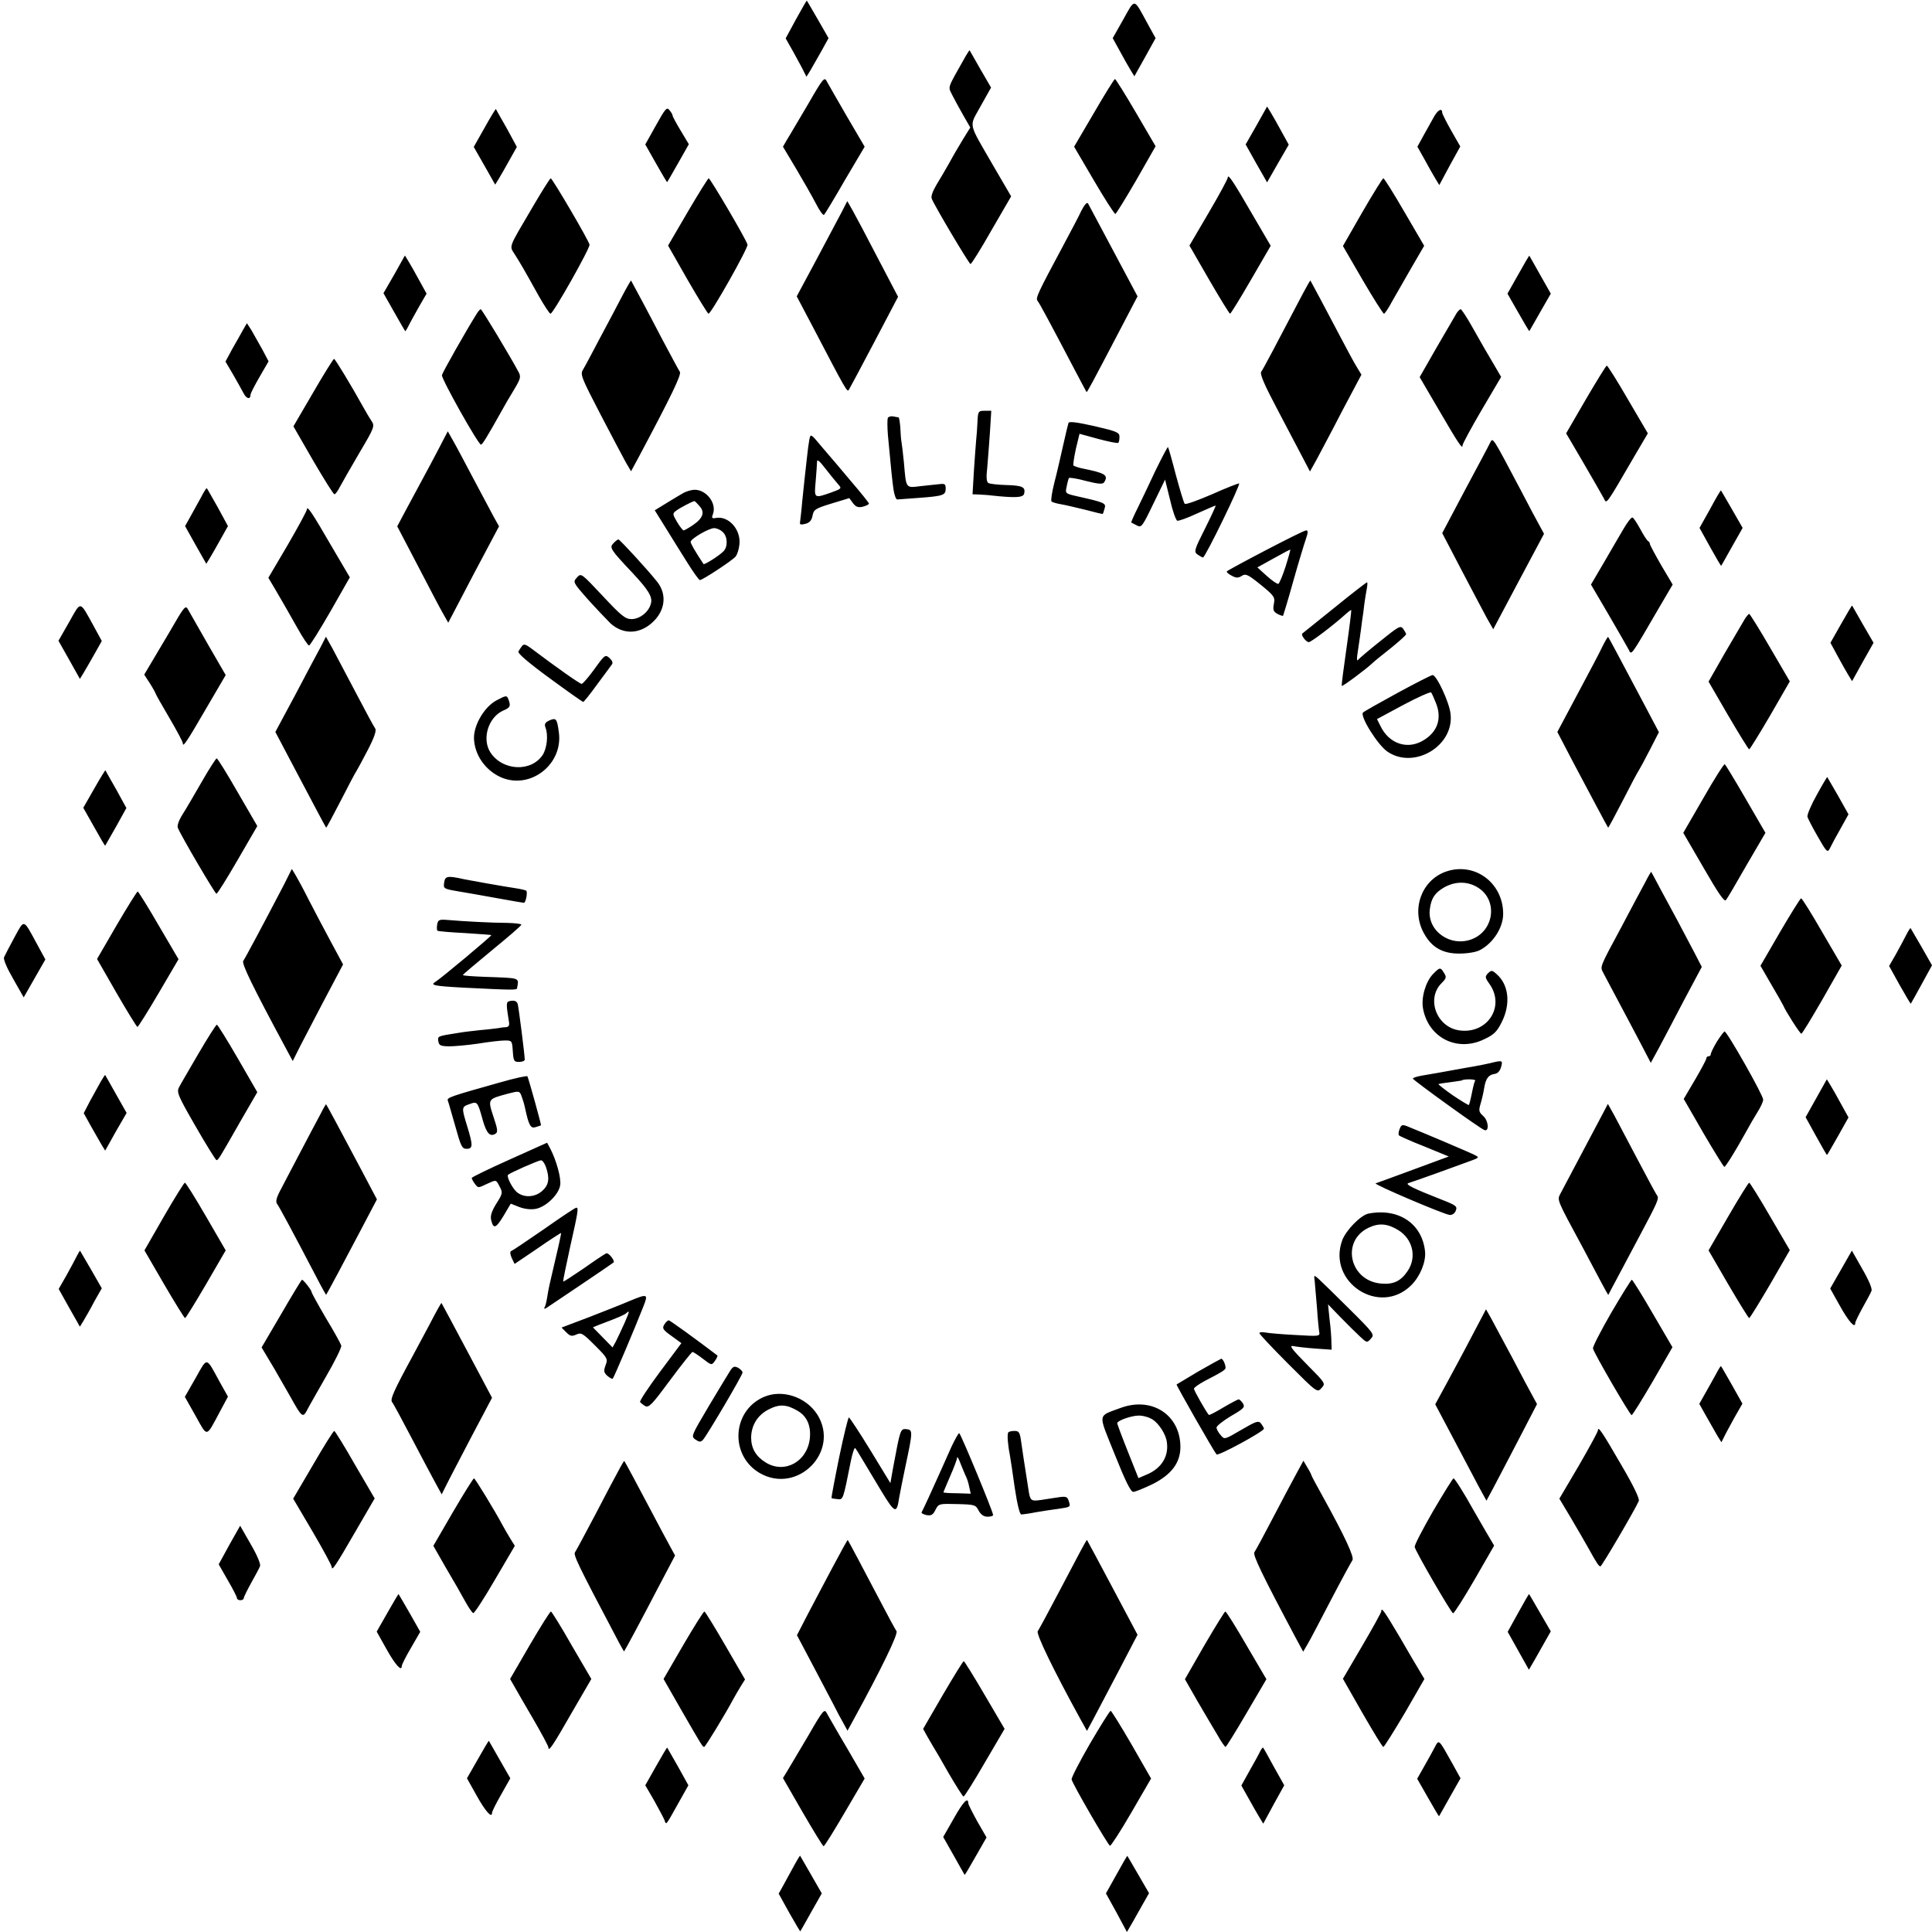 <svg version="1" xmlns="http://www.w3.org/2000/svg" width="1141.333" height="1141.333" viewBox="0 0 856 856"><path d="M352.7 8.5l-4.6 8.5 3.5 6.2c1.9 3.5 4 7.3 4.6 8.6l1.1 2.2 1.7-2.7c.9-1.6 3.1-5.4 4.9-8.6l3.2-5.8-4.7-8.2c-2.6-4.5-4.8-8.3-4.9-8.4-.1-.2-2.2 3.5-4.8 8.2zM497.7 8.6l-4.7 8.3 3.2 5.8c1.7 3.2 3.9 7 4.8 8.5l1.6 2.6 4.7-8.4 4.7-8.5-3.7-6.7C502.2-1 503-.9 497.7 8.6zM427.9 24.8c-8.5 15.1-7.9 13.3-6 17.3 1 2 3.2 6 4.9 9l3.1 5.4-3.1 5c-1.7 2.8-4.5 7.5-6.1 10.5-1.7 3-4.3 7.5-5.8 9.9-1.6 2.7-2.5 5.1-2.1 6.1 1.3 3.3 16.6 29 17.2 29 .4 0 4.6-6.7 9.3-15l8.7-15-7.7-13.2c-11.7-20.3-11-17.2-5.8-26.8l4.6-8.2-4.7-8.1c-2.6-4.5-4.7-8.3-4.8-8.4-.1-.1-.8 1-1.7 2.5zM358 46.2c-4 6.7-8.1 13.8-9.2 15.5l-1.9 3.3 5.8 9.7c3.2 5.4 7.2 12.4 8.8 15.5 1.6 3.2 3.3 5.4 3.6 5 .4-.4 4.6-7.3 9.3-15.5l8.7-14.7-7.8-13.3c-4.2-7.2-8.2-14.3-8.9-15.5-1.1-2.3-1.6-1.8-8.4 10zM484.7 50l-8.8 15 8.8 15c4.8 8.2 9.1 14.9 9.5 14.8.4-.2 4.6-7 9.3-15.1l8.5-14.9-8.7-14.9c-4.8-8.2-9-14.9-9.3-14.9-.3 0-4.5 6.7-9.3 15zM290.6 55.6l-4.7 8.4 4.8 8.5c2.6 4.6 4.8 8.3 4.9 8.2.1-.1 2.3-3.9 4.9-8.5l4.7-8.3-3.6-6c-2-3.3-3.6-6.3-3.6-6.7 0-.4-.6-1.5-1.4-2.4-1.1-1.5-1.8-.8-6 6.8zM556.7 55.6l-4.8 8.4 4.7 8.4 4.8 8.4 4.8-8.4 4.8-8.3-3.2-5.8c-1.7-3.2-3.9-7-4.8-8.5l-1.6-2.6-4.7 8.4zM214.7 56.6l-4.8 8.5 4.8 8.4 4.7 8.3 1.6-2.6c.9-1.5 3.1-5.3 4.8-8.4l3.2-5.7-4.5-8.3c-2.6-4.5-4.7-8.3-4.8-8.5-.1-.1-2.4 3.6-5 8.3zM635.6 51.3c-1 1.8-3.1 5.6-4.7 8.4L628 65l3.2 5.7c1.7 3.2 3.9 7 4.8 8.5l1.7 2.8 4.6-8.6 4.7-8.5-4-7c-2.2-3.9-4-7.5-4-7.9 0-2.2-1.7-1.5-3.4 1.3zM544 78.6c0 .7-3.8 7.7-8.5 15.7l-8.5 14.5 8.7 15.1c4.8 8.3 9 15.1 9.3 15.1.3 0 4.5-6.8 9.3-15.1l8.7-15-8-13.7c-8.5-14.7-10.9-18.3-11-16.6zM236 91.7c-11.1 18.9-10.4 17-7.8 21.2 2.4 3.8 3.6 5.8 10.6 18.4 2.4 4.2 4.7 7.7 5.1 7.7 1.2 0 17.6-29.1 17.3-30.6-.4-2-16.5-29.4-17.2-29.4-.3 0-3.9 5.7-8 12.7zM304.7 93.9l-8.7 14.9 8.6 15.1c4.8 8.3 9 15.1 9.3 15.1 1.2 0 17.6-29.1 17.3-30.6-.4-2-16.5-29.4-17.2-29.4-.3 0-4.5 6.7-9.3 14.9zM603.6 94l-8.6 15 8.7 15c4.8 8.2 9.1 15 9.5 15 .3 0 2-2.4 3.5-5.3 1.6-2.8 5.5-9.6 8.6-15l5.7-9.8-8.7-14.9c-4.8-8.3-9-15-9.4-15-.3 0-4.5 6.7-9.3 15zM373 93.8c-1.4 2.6-6.4 12-11.2 21.1l-8.8 16.4 7.7 14.6c13.9 26.6 14.7 28.1 15.4 26.8.4-.6 5.5-10.2 11.3-21.2l10.5-20-8.9-17c-4.8-9.3-9.9-18.9-11.2-21.2l-2.4-4.2-2.4 4.7zM479.2 93.2c-1.1 2.4-4.6 9-7.7 14.8-12 22.4-12.7 24-11.8 25.3.9 1.1 5 8.7 16.8 31.2 2.6 4.9 4.8 9.1 4.9 9.2.2.3 2.3-3.6 14.7-27.3l7.9-15.1-10.6-19.9c-5.8-10.9-10.9-20.5-11.3-21.2-.4-.8-1.5.3-2.9 3zM174.7 121.6l-4.8 8.3 4.7 8.3c2.6 4.6 4.8 8.4 4.9 8.5.1.2.8-.9 1.6-2.5.7-1.5 2.9-5.3 4.6-8.4l3.3-5.7-3.2-5.8c-1.7-3.2-3.9-7-4.8-8.5l-1.6-2.6-4.7 8.4zM672.7 121.6l-4.8 8.5 4.8 8.4c2.6 4.6 4.8 8.3 4.9 8.2.1-.1 2.2-3.9 4.8-8.4l4.7-8.2-4.7-8.3c-2.6-4.6-4.7-8.4-4.8-8.5-.1-.1-2.3 3.6-4.9 8.3zM275.6 131.3c-2.1 4-6.5 12.4-9.9 18.7-3.3 6.3-6.6 12.5-7.4 13.8-1.3 2.1-.7 3.5 7.7 19.7 5 9.6 10.1 19.2 11.3 21.4l2.3 3.9 3.3-6.1c14.7-27.6 19.2-36.9 18.3-38-.5-.7-3.9-7.1-7.7-14.2-5.6-10.8-13.4-25.4-13.9-26.2-.1-.1-1.9 3-4 7zM577.4 129.8c-12.9 24.6-17.8 33.9-18.6 34.9-.7.9 1.4 5.8 6.8 16 4.3 8.1 9.3 17.8 11.3 21.5l3.5 6.7 2.9-5.2c1.5-2.9 6.7-12.5 11.3-21.5l8.6-16.2-2-3.3c-1.1-1.7-4.3-7.7-7.2-13.2-5.8-11.1-13.2-24.9-13.4-25.2-.1-.1-1.5 2.3-3.2 5.5zM211.1 139.2c-4.7 7.5-15 25.7-15.3 27-.3 1.6 16.1 30.8 17.3 30.8.6 0 2.6-3.2 9.2-15 1-1.9 3.4-6 5.3-9.1 3-5 3.3-5.9 2.2-8-3.5-6.6-16.3-27.9-16.8-27.9-.3 0-1.2 1-1.9 2.2zM645.4 138.7c-.6 1-4.5 7.8-8.8 15.1l-7.6 13.3 8.6 14.7c8.8 15.1 10.4 17.4 10.4 15.5 0-.6 3.8-7.7 8.5-15.7l8.6-14.6-2.8-4.8c-3.9-6.6-5.2-8.8-10.1-17.5-2.4-4.3-4.7-7.7-5-7.7-.4 0-1.2.8-1.8 1.7zM107.6 146.3c-1 1.8-3.1 5.6-4.8 8.5l-2.9 5.4 3.3 5.6c1.8 3.1 3.9 6.9 4.7 8.4 1.3 2.6 3.1 2.9 3.1.7 0-.6 1.8-4.1 4-7.9l4-6.9-2.8-5.3c-1.6-2.9-3.8-6.7-4.8-8.5l-2-3.1-1.8 3.1zM138.7 174l-8.7 14.9 8.7 15.1c4.8 8.2 9 15 9.5 15 .4 0 1.5-1.5 2.4-3.3.9-1.7 4.8-8.5 8.6-15 6.7-11.3 6.9-11.9 5.4-14.2-.9-1.3-2.5-4.1-3.7-6.2-5.1-9.2-12.4-21.3-12.9-21.3-.3 0-4.5 6.7-9.3 15zM702.6 177l-8.7 15 7.8 13.3c4.2 7.2 8.2 14.2 8.9 15.5 1.3 2.6.6 3.6 13.8-19.1l5.7-9.7-8.8-15c-4.8-8.3-9-15-9.4-15-.3 0-4.5 6.8-9.3 15zM433.1 186.7c-.1 2.7-.4 6.4-.6 8.3-.2 1.9-.6 8.1-1 13.7l-.6 10.3 2.8.1c1.5.1 3.9.2 5.3.4 11.1 1.2 14.5 1 14.8-.9.6-2.8-.8-3.5-8-3.7-3.7-.1-7.2-.5-7.9-.9-.8-.5-1-2.6-.5-6.6.3-3.3.8-10.3 1.2-15.7l.6-9.7h-2.9c-2.8 0-3 .2-3.2 4.7zM393.4 185.1c-.3.6-.3 4 0 7.7 1.5 16.2 1.9 20 2.5 24.2.4 2.5 1.1 4.4 1.7 4.3.5 0 4.7-.4 9.4-.7 10.9-.8 12-1.2 12-4.1 0-2-.4-2.3-2.7-2-1.6.1-5.3.6-8.5.9-6.6.8-6.3 1.2-7.3-10.4-.4-4.1-.9-8.3-1.1-9.3-.2-1-.4-3.8-.5-6.3-.2-2.4-.5-4.4-.8-4.5-.3 0-1.4-.2-2.3-.4-1-.2-2.1.1-2.4.6zM473.4 187.4c-.2.6-1.3 5.1-2.4 10.1-1.1 4.9-2.8 12.4-3.9 16.5-1 4.1-1.6 7.8-1.2 8.2.3.3 2.2.9 4.1 1.2 1.9.3 6.9 1.5 11 2.5 4.1 1.1 7.5 1.9 7.6 1.8.1-.1.5-1.2.8-2.4.8-2.4-.1-2.7-12.1-5.4-5.3-1.2-5.4-1.3-4.7-4.3.3-1.7.8-3.4 1-3.8.2-.3 3.6.2 7.6 1.3 5.5 1.4 7.4 1.5 8 .6 2-3.2.6-4.1-9.9-6.2-1.8-.4-3.5-1-3.7-1.3-.2-.4.3-3.7 1.1-7.4l1.6-6.6 8.4 2.3c4.5 1.2 8.5 2 8.8 1.7.3-.3.5-1.5.5-2.7 0-1.9-1.2-2.4-11.1-4.7-7.6-1.7-11.2-2.2-11.5-1.4zM196.2 195.3c-1.9 3.8-7.6 14.5-16.8 31.5l-3.4 6.4 9.2 17.6c5.1 9.8 10.1 19.4 11.3 21.4l2.1 3.7 11.2-21.4 11.3-21.3-2.4-4.3c-1.3-2.4-5.4-10.1-9.1-17.1-3.7-7-7.7-14.6-9-16.8l-2.2-3.9-2.2 4.2zM358.6 194.7c-.3 1.6-.8 5.3-1.1 8.3-.3 3-.8 7.1-1 9-.2 1.9-.7 6.6-1.1 10.5-.3 3.8-.8 7.7-.9 8.6-.3 1.4.2 1.5 2.3 1 2-.5 2.8-1.6 3.2-3.6.5-2.7 1.2-3.2 8.4-5.4l7.9-2.4 1.6 2.2c1.3 1.7 2.3 2.1 4.4 1.6 1.5-.4 2.7-1 2.7-1.4 0-.3-3.5-4.7-7.8-9.7-4.2-5-10-11.9-12.9-15.2-5.1-6.1-5.1-6.2-5.7-3.5zm12.7 19.8c1.7 1.9 1.7 2-3 3.7-7.7 2.7-7.6 2.7-6.9-5 .3-3.7.6-7.6.6-8.6 0-1.3 1.1-.4 3.7 3 2.1 2.7 4.6 5.8 5.6 6.9zM660.2 196.2c-.6 1.3-5.7 10.8-11.2 21.1l-10 18.9 8.4 16.1c4.7 8.9 9.7 18.5 11.3 21.4l2.9 5.1 11.2-21.1 11.3-21.2-1.9-3.5c-1.1-1.9-4.9-9.1-8.5-16-12.7-24-12.2-23.3-13.5-20.8zM511.9 208.6c-2.8 6-6.4 13.6-8 16.8-1.6 3.2-2.8 6-2.7 6.1.2.1 1.3.7 2.5 1.3 2 1.1 2.4.6 7.3-9.6l5.2-10.7 2.2 8.9c1.1 4.9 2.6 9.1 3.2 9.3.6.2 4.5-1.2 8.8-3.2 4.2-1.9 7.9-3.5 8.2-3.5.2 0-1.9 4.6-4.7 10.2-4.8 9.5-5 10.3-3.3 11.5 1 .7 2.1 1.3 2.4 1.3 1 0 16.8-32.5 16-32.8-.3-.1-5.8 2-12 4.8-6.3 2.7-11.7 4.7-12.1 4.2-.4-.4-2.1-6.1-3.9-12.7-1.7-6.6-3.3-12.2-3.5-12.4-.2-.2-2.7 4.6-5.6 10.5zM89.1 220.3c-1.3 2.3-3.4 6.1-4.7 8.5l-2.4 4.3 4.7 8.4 4.7 8.3 1.6-2.6c.9-1.5 3.1-5.3 4.8-8.4l3.2-5.7-4.5-8.3c-2.6-4.5-4.7-8.4-4.9-8.5-.1-.2-1.3 1.6-2.5 4zM303 218.3c-1.4.8-4.8 2.8-7.7 4.6l-5.2 3.2 5.1 8.2c2.8 4.5 7.1 11.5 9.6 15.4 2.5 4 4.9 7.3 5.3 7.3 1.2 0 14.3-8.6 15.8-10.4.7-.8 1.5-3.2 1.7-5.3.8-6.6-4.8-12.9-10.5-11.8-1.7.3-1.9 0-1.2-1.8 1.7-4.7-2.9-10.7-8.1-10.7-1.3 0-3.4.6-4.8 1.3zm6.8 5.8c2.6 2.7 1.8 5.4-2.7 8.5-1.9 1.3-3.9 2.4-4.2 2.4-.4 0-1.7-1.7-2.9-3.7-2.1-3.6-2.1-3.8-.3-5.1 1.4-1.1 6.9-4 8-4.2.1 0 1.1.9 2.1 2.1zm10.4 11.6c2.2 1.9 2.4 6.6.3 8.6-1.8 1.9-8.5 6.1-8.8 5.6-3.8-5.7-5.7-9.1-5.7-9.8 0-1.4 8.1-6.1 10.4-6.1 1.1 0 2.8.7 3.8 1.7zM757.7 225.5l-4.7 8.4 4.7 8.5c2.6 4.7 4.8 8.4 4.9 8.3.1-.1 2.2-3.9 4.8-8.5l4.7-8.3-4.7-8.2c-2.6-4.5-4.8-8.3-4.9-8.4-.1-.2-2.3 3.5-4.8 8.2zM136 225.6c0 .7-3.8 7.7-8.5 15.8l-8.6 14.6 2.8 4.7c3.9 6.7 5.2 8.9 10.1 17.6 2.4 4.3 4.7 7.7 5.1 7.7.5 0 4.7-6.8 9.5-15.1l8.6-15.1-8-13.6c-8.5-14.7-10.9-18.3-11-16.6zM719.4 234.2c-1.7 2.9-5.7 9.7-8.8 15.1l-5.7 9.7 7.8 13.3c4.2 7.2 8.2 14.2 8.9 15.5 1.3 2.6.6 3.6 13.8-19.1l5.7-9.7-5.1-8.6c-2.7-4.7-5-9-5-9.4 0-.5-.3-1-.7-1.2-.5-.2-2-2.5-3.5-5.3-1.5-2.7-3-5.1-3.5-5.2-.5-.2-2.2 2-3.9 4.9zM560.8 243.8c-9.2 4.8-16.9 9-17.2 9.3-.3.3.6 1.2 2 1.9 2 1.1 2.9 1.2 4.5.2 1.8-1.2 2.8-.7 8.5 3.9 6 4.9 6.4 5.5 5.8 8.5-.5 2.6-.2 3.4 1.6 4.4 1.2.6 2.3 1 2.5.8.1-.2 2.2-7 4.5-15.3 2.3-8.2 4.9-16.7 5.6-18.7 1-2.9 1-3.8.1-3.8-.7 0-8.7 4-17.9 8.8zm8.8 7.2c-1.3 4.1-2.8 7.5-3.2 7.7-.5.1-2.8-1.4-5.1-3.5l-4.2-3.8 7.2-4c4-2.2 7.3-4 7.4-3.9.1 0-.8 3.4-2.1 7.5zM271.8 240.7c-1.9 1.9-1.4 2.7 8.6 13.3 6.9 7.4 8.8 10.5 8 13.4-.9 3.7-4.9 6.9-8.6 6.9-2.7 0-4.5-1.4-12.7-10.2-9.6-10.2-9.6-10.3-11.5-8.2-1.8 2-1.8 2.1 5 9.8 3.8 4.2 8.3 8.9 9.9 10.5 5.4 4.9 12.5 4.9 18.2-.1 6-5.2 7-12.6 2.5-18.3-4-5.1-16.6-18.8-17.2-18.8-.3 0-1.3.7-2.2 1.7zM591.3 269.2c-7.6 6.1-14 11.3-14.3 11.5-.7.6 1.6 3.8 2.9 3.8 1 0 10.4-7.1 16.1-12.2 1.3-1.2 2.5-2.1 2.7-2 .1.2-.8 7.7-2.1 16.8-1.3 9-2.3 16.6-2.1 16.8.4.3 10.9-7.5 13.7-10.2.7-.7 4.3-3.6 8.1-6.6 3.7-3 6.7-5.7 6.7-6.1 0-.3-.6-1.4-1.3-2.4-1.2-1.6-2-1.1-10.2 5.5-5 4-9.4 7.7-9.8 8.3-.5.6-.6-.5-.3-2.4s.8-5.3 1.1-7.5c.3-2.2.8-5.6 1-7.5.3-1.9.8-5.3 1-7.5.3-2.2.8-5.2 1.1-6.8.3-1.5.3-2.7.1-2.7-.3 0-6.8 5-14.4 11.2zM30.7 275.5l-4.8 8.4 4.8 8.5 4.7 8.4 1.6-2.6c.9-1.5 3.1-5.3 4.9-8.5l3.2-5.7-3.7-6.8c-6.2-11.2-5.4-11.1-10.7-1.7zM75 280.2c-4 6.7-8.1 13.7-9.2 15.5l-1.9 3.2 2.6 4c1.4 2.2 2.5 4.3 2.5 4.5 0 .2 2.7 5 6 10.6s6 10.7 6 11.3c0 2 1.7-.5 10.4-15.5l8.6-14.7-7.7-13.3c-4.2-7.3-8.2-14.4-8.9-15.6-1.2-2.3-1.6-1.8-8.4 10zM815.7 276.5l-4.7 8.3 3.2 5.9c1.7 3.2 3.9 7 4.8 8.5l1.6 2.6 4.7-8.5 4.8-8.5-4.7-8.1c-2.6-4.5-4.7-8.3-4.8-8.4-.1-.1-2.3 3.6-4.9 8.2zM773.1 274.2c-.8 1.3-4.7 8-8.8 15L757 302l8.7 15c4.8 8.2 9 15 9.3 15 .3 0 4.5-6.8 9.3-15l8.7-15.1-8.7-14.9c-4.8-8.3-9-15-9.3-15-.3 0-1.1 1-1.9 2.2zM142 286.8c-1.4 2.5-6.4 12-11.2 21.1l-8.8 16.4 6.9 13.1c8.3 15.7 15.3 29 15.6 29.3.1.2 3-5.2 6.5-12 3.4-6.7 6.6-12.7 7-13.2.4-.6 2.6-4.7 5-9.3 2.9-5.6 3.9-8.6 3.2-9.5-.5-.6-4.3-7.7-8.5-15.7-4.2-8-8.9-16.8-10.4-19.7l-2.9-5.2-2.4 4.7zM710.1 286.2c-1.1 2.4-6.1 11.9-11.1 21.2l-9 16.9 7.1 13.6c6.8 12.8 15 28.3 15.4 28.8.1.2 3-5.2 6.5-12 3.4-6.7 6.6-12.7 7-13.2.4-.6 2.6-4.6 4.9-9.1l4.1-8-6.6-12.5c-12.6-23.8-15.6-29.4-15.9-29.7-.1-.2-1.2 1.6-2.4 4zM231.3 286.2c-.5.7-1.3 1.8-1.6 2.5-.5.7 4.8 5.2 13.7 11.7 7.9 5.8 14.7 10.6 15 10.6.3 0 3.1-3.5 6.2-7.8 3.1-4.2 6.1-8.2 6.5-8.8.6-.7.1-1.8-1-2.8-1.9-1.7-2.1-1.6-6.7 4.8-2.6 3.6-5.2 6.6-5.7 6.6-.8 0-10.9-7.1-22.3-15.7-2.4-1.8-3.3-2.1-4.1-1.1zM619.2 307c-7.9 4.3-14.8 8.2-15.3 8.7-1.5 1.5 6.5 14.4 10.8 17.3 11.8 8.1 29.6-2.5 28-16.6-.5-5.2-6.3-17.5-8-17.3-.7.1-7.6 3.6-15.5 7.9zm17.1 4.7c2.6 6.7.6 12.6-5.6 16.3-7 4.3-15.2 1.6-19-6.2l-1.6-3.2 11.7-6.3c6.4-3.4 12-5.9 12.3-5.5.3.4 1.3 2.6 2.2 4.9zM220 310.3c-5.3 2.8-10 10.7-10 16.6.1 7.4 5 14.5 12.2 17.6 13 5.4 27.4-6 25.4-20.1-.8-6-1.2-6.5-4.2-5.2-1.9.9-2.3 1.6-1.7 3.2 1.3 3.4.6 9.1-1.2 12-5.1 7.8-17.8 7.2-23.2-1-3.9-6-1-15.6 5.7-18.6 3.1-1.3 3.4-2 2.2-5.1-.7-1.7-1-1.6-5.2.6zM89.5 346.2c-3.3 5.7-7.1 12.3-8.6 14.6-1.7 2.7-2.5 5-2.1 6 1.5 3.7 16.5 29.2 17.1 29.2.4 0 4.6-6.7 9.4-15l8.7-15-8.7-15c-4.7-8.2-8.9-15-9.3-15-.3 0-3.3 4.6-6.5 10.2zM754.7 353.6l-8.9 15.4 9 15.5c6.5 11.3 9.2 15.2 9.9 14.3.6-.7 4.7-7.7 9.2-15.6l8.3-14.2-8.7-15c-4.8-8.3-9-15.2-9.3-15.4-.4-.2-4.7 6.6-9.5 15zM41.7 349.5l-4.8 8.4 4.8 8.5c2.6 4.7 4.8 8.4 4.9 8.3.1-.1 2.2-3.9 4.8-8.4L56 358l-4.5-8.2c-2.6-4.5-4.7-8.3-4.8-8.5-.1-.1-2.4 3.6-5 8.2zM805 352.1c-2.5 4.4-4.3 8.7-4.2 9.7.2.9 2.3 4.9 4.6 8.9 4 7 4.3 7.2 5.4 5.1.6-1.3 2.7-5.2 4.7-8.7l3.5-6.3-4.6-8.2c-2.6-4.4-4.7-8.2-4.8-8.3-.1-.1-2.2 3.4-4.6 7.8zM125.9 391.8c-9.7 18.6-17.3 32.8-18.1 33.9-.9 1.1 4.2 11.5 18.5 38.1l3.4 6.3 1.9-3.8c1-2.1 6.1-11.8 11.1-21.4l9.3-17.6-5.6-10.4c-3.1-5.7-7.4-14-9.7-18.4-2.2-4.4-4.8-9.2-5.7-10.7l-1.7-2.8-3.4 6.8zM640.3 386.3c-10.7 4-15.2 17-9.3 27.4 3.4 6.1 8.2 8.8 15.5 8.8 3.5 0 7.4-.6 9.1-1.5 5.9-3 10.4-10 10.4-16.1 0-13.9-12.9-23.3-25.7-18.6zm14.9 7.2c8.5 5.7 6.7 18.8-3 22.6-9.5 3.7-19.9-3.6-18.7-13.2.6-4.9 2.2-7.3 6.3-9.7 5.1-2.9 10.8-2.8 15.4.3zM729 390.8c-1.4 2.6-6.2 11.5-10.6 19.9-9.9 18.4-9.5 17.5-8 20.4.7 1.3 3.5 6.7 6.3 11.9s7.2 13.6 9.9 18.7l4.8 9.2 3.4-6.2c1.8-3.4 6.9-13 11.2-21.3l8-15-3.1-6c-1.7-3.2-5.1-9.7-7.6-14.4-2.5-4.7-6.2-11.4-8.1-15-1.9-3.6-3.5-6.6-3.6-6.7-.1-.1-1.3 1.9-2.6 4.5zM196.8 391c-.4 2.7-.3 2.8 6.1 3.9 3.6.6 11.6 2 17.6 3.1 6.1 1.1 11.3 2 11.6 2 .9 0 1.8-5 1-5.4-.3-.2-2.3-.7-4.3-1-6-.9-20.5-3.5-23-4-7.5-1.7-8.6-1.5-9 1.4zM51.7 409.9l-8.7 15 8.6 15c4.8 8.3 9 15.1 9.3 15.1.3 0 4.6-6.8 9.4-15l8.8-15-8.8-15c-4.8-8.3-9-15-9.3-15-.3 0-4.5 6.7-9.3 14.9zM788.7 412.9l-8.7 15 4.8 8.3c2.7 4.6 5.1 8.8 5.3 9.3.9 2.3 7.4 12.5 8 12.5.4 0 4.5-6.8 9.3-15.1l8.6-15.1-8.7-14.9c-4.7-8.2-8.9-14.9-9.3-14.9-.3 0-4.5 6.7-9.3 14.9zM193.7 409.6c-.2 1.4-.2 2.6.2 2.8.3.2 5.7.7 12 1 6.3.4 11.6.8 11.8.9.3.3-22.4 19.3-24.9 20.8-2.3 1.4-.4 1.8 12.7 2.5 22.2 1.1 23.5 1.1 23.6.2.8-4.8 1.8-4.4-14.3-5-5.4-.2-9.8-.5-9.7-.8 0-.3 5.9-5.2 12.9-11 7.1-5.8 12.9-10.8 13-11.3 0-.4-2.8-.7-6.2-.8-6.7 0-19.6-.7-26.5-1.3-3.7-.3-4.2-.1-4.6 2zM6.4 415.3c-2.1 3.9-4.2 7.9-4.6 8.8-.4.9 1.2 4.7 4.1 9.7l4.6 8.1 4.8-8.4 4.8-8.4-3.7-6.8c-6.2-11.4-5.5-11.2-10-3zM844.6 414.2c-.9 1.8-3 5.7-4.6 8.6l-3 5.2 4.7 8.5c2.6 4.6 4.8 8.3 4.9 8.2.1-.1 2.3-4 4.8-8.6l4.6-8.4-4.6-8.1c-2.6-4.4-4.8-8.2-4.9-8.4-.1-.1-1 1.2-1.9 3zM634.8 431.7c-3.2 3.4-5.2 10.4-4.3 15.2 2.4 13 15.3 19.4 27.2 13.5 4.3-2 5.6-3.4 7.7-7.6 4-8 3.1-16.5-2.3-21.2-2-1.8-2.3-1.8-3.8-.4-1.4 1.5-1.4 1.9.6 4.7 7.2 10.1-1 22.5-13.5 20.6-9.9-1.5-14.6-14-7.7-20.9 2.1-2.1 2.3-2.7 1.1-4.5-1.6-2.7-1.9-2.6-5 .6zM225.3 443.7c-1 .4-1 1.8.2 9 .3 1.6-.1 2.3-1.3 2.4-.9 0-2.4.2-3.2.4-.8.1-4.5.6-8.2.9-3.7.4-8 .9-9.5 1.2-9.5 1.5-9.4 1.4-9.1 3.7.3 1.9 1 2.2 4.6 2.3 2.4 0 8.2-.5 13-1.2 4.8-.8 10.1-1.4 11.9-1.4 3.1 0 3.2.1 3.5 4.7.3 4.4.5 4.8 2.8 4.8 1.4 0 2.5-.5 2.5-1 0-2.1-2.7-23.1-3.1-24.6-.4-1.5-1.8-1.9-4.1-1.2zM88 466.7c-4.1 7.1-8.1 13.8-8.7 15.1-1.1 2.1-.4 3.8 7.4 17.3 4.7 8.2 8.9 14.9 9.2 14.9.8 0 1-.3 10.4-16.8l7.7-13.3-8.6-14.9c-4.8-8.3-9-15-9.3-15-.4 0-4 5.7-8.1 12.7zM760.7 461.5c-1.5 2.5-2.7 5-2.7 5.5 0 .6-.4 1-1 1-.5 0-1 .4-1 1 0 .5-2.3 4.8-5 9.4l-5 8.5 8.7 15.1c4.8 8.2 9 15 9.3 15 .5 0 4.7-6.6 9.6-15.5 1.5-2.8 3.8-6.7 5.1-8.8 1.4-2.2 2.5-4.6 2.5-5.5.1-1.8-16-30.2-17.1-30.2-.3 0-1.8 2-3.4 4.5zM660 471.1c-1.9.4-5.1 1.1-7 1.4-1.9.3-5.7 1-8.5 1.5-5.4 1-8.8 1.6-14.7 2.6-2.1.4-3.8.9-3.8 1.3.1.7 30 22.3 31.7 22.8 2.2.8 1.8-4.2-.5-6.2-2-1.8-2.1-2.4-1.2-5.5.6-1.9 1.3-5.1 1.6-7 .7-4.2 1.9-5.8 4.7-6.2 1.3-.2 2.3-1.3 2.8-3.1.8-3 .6-3-5.1-1.6zm-6.4 7.7c-.3.5-.7 1.9-1 3.3-1.1 5.5-1.6 7.2-1.8 7.5-.2.1-3.4-1.8-7.1-4.3-3.7-2.6-6.5-4.8-6.4-5 .2-.1 2.5-.5 5.2-.8 2.7-.4 5.1-.7 5.2-.8.7-.7 6.4-.6 5.9.1zM44.6 479.3c-1 1.8-3.1 5.6-4.7 8.5l-2.8 5.4 3.1 5.6c1.8 3.1 3.9 6.9 4.8 8.4l1.6 2.6 4.7-8.4 4.8-8.3-4.7-8.3c-2.6-4.6-4.7-8.4-4.8-8.5-.1-.1-1 1.3-2 3zM221.5 479.6c-21.4 6-23.6 6.7-23.1 8 .3.7 1.7 5.8 3.3 11.3 2.5 9 3 10.1 5 10.1 2.9 0 2.9-1.5.3-10-2.6-8.4-2.5-8.6 1-9.8 3.5-1.3 3.6-1.2 5.9 7.1 1.7 6 3.3 7.6 5.8 5.9.9-.6.7-2.2-.8-6.6-2.9-8.9-3.1-8.5 6.4-11.1 4.7-1.2 4.9-1.2 5.8 1.2.5 1.3 1.2 3.6 1.5 5.1 1.7 7.9 2.5 9.3 4.7 8.6 1.2-.4 2.3-.7 2.4-.8.2-.2-5.2-19.7-6-21.7-.1-.4-5.6.8-12.2 2.7zM804.7 486.6L800 495l4.7 8.5c2.6 4.7 4.7 8.4 4.8 8.2.2-.1 2.3-3.9 4.9-8.4l4.6-8.2-3.2-5.8c-1.7-3.2-3.9-7-4.8-8.5l-1.6-2.6-4.7 8.4zM141.9 493.8c-1.4 2.6-5.5 10.3-9.1 17.2-3.6 6.9-7.6 14.4-8.8 16.8-1.5 2.8-1.9 4.6-1.3 5.5.9 1.1 6.8 12.1 18.2 33.9 1.9 3.7 3.6 6.6 3.6 6.5.4-.5 8.9-16.4 15.4-28.8l7.1-13.5-6.6-12.5c-8.9-16.8-15.6-29.3-15.9-29.6-.1-.2-1.3 1.9-2.6 4.5zM709.4 494.8c-8.8 16.6-16.9 31.9-18 34-1.5 3-2 2 10 24.2 2.5 4.7 6 11.3 7.8 14.7 1.8 3.4 3.3 6.1 3.4 6 0-.1 2.1-4 4.6-8.7 2.5-4.7 6.7-12.6 9.3-17.5 7.9-14.8 8.7-16.6 7.7-17.8-.5-.7-4.3-7.7-8.5-15.7-4.2-8-8.9-16.9-10.4-19.7l-2.9-5.2-3 5.7zM620.1 500.3c-.5 1.2-.6 2.5-.2 2.8.3.3 5.4 2.6 11.3 4.9l10.7 4.4-15.7 5.8c-8.6 3.2-16.1 5.9-16.7 6.1-1.1.4 30.1 13.7 32.8 14 1.1.1 2.3-.7 2.7-1.9.8-1.9.1-2.4-6.3-4.9-12.5-4.9-16.3-6.8-14.7-7.3 1.8-.5 24.3-8.6 28.5-10.2 2.7-1 2.8-1.3 1.2-2.1-1.5-.9-23.5-10.2-30.5-13-1.9-.7-2.4-.5-3.1 1.4zM225.7 513.8c-9.2 4.1-16.7 7.8-16.7 8.1 0 .4.6 1.6 1.4 2.6 1.4 1.9 1.5 1.9 5 .2 4.6-2.1 4.3-2.2 6 1.1 1.4 2.6 1.3 3.1-1.5 7.5-2.1 3.4-2.7 5.4-2.3 7.2 1 4.2 2.1 3.8 5.5-1.8l3.2-5.4 3.8 1.5c2.4.9 5.1 1.2 7.3.8 4.6-.9 10.2-6.4 10.8-10.5.5-3.1-1.7-11-4.4-16.2l-1.4-2.6-16.7 7.5zm16.2 3.3c1.7 5 1.3 7.8-1.5 10.4-3.1 2.9-7.8 3.3-11 1-2.1-1.4-5.1-7.1-4.3-8 .8-.8 13.4-6.4 14.6-6.4.6-.1 1.6 1.3 2.2 3zM72.6 539L64 554l8.7 15c4.8 8.2 9 15 9.3 15 .3 0 4.5-6.8 9.3-15l8.7-15-8.7-15c-4.8-8.3-9-15-9.4-15-.3 0-4.5 6.7-9.3 15zM765.7 539l-8.7 15 8.7 15c4.8 8.2 9 15 9.3 15 .3 0 4.5-6.8 9.3-15l8.7-15.1-8.7-14.9c-4.8-8.3-9-15-9.3-15-.3 0-4.5 6.7-9.3 15zM241 544.6c-7.4 5.1-13.9 9.5-14.5 9.7-.6.2-.5 1.4.2 3l1.3 2.7 10.2-6.9c5.6-3.9 10.3-6.9 10.4-6.8.1.1-.9 4.9-2.3 10.7-3 12.8-3.2 13.6-3.9 18-.3 1.9-.8 3.9-1.2 4.4-.3.5.1.6.9.1 1.1-.7 28-18.8 29.7-20.1.9-.6-2.1-4.5-3.2-4.1-.7.3-5.2 3.3-10 6.7-4.9 3.3-8.9 6-9.1 5.8-.1-.2 1.3-7.1 3.1-15.3 3.6-15.9 3.8-17.5 2.7-17.4-.5 0-6.9 4.3-14.3 9.5zM606.3 537.7c-3.4.7-9.9 7.3-11.6 11.8-6.8 18.6 16.6 33.9 30.6 19.9 3.9-3.9 6.5-10.2 6.1-14.8-1.2-12.4-11.7-19.5-25.1-16.9zm13.2 7.3c6.5 4 8.3 12 4.2 18.1-3 4.5-6.3 6.1-11.8 5.6-14-1.2-17.9-19-5.4-24.8 4.5-2.1 8.2-1.8 13 1.1zM34.2 556.2c-.6 1.3-2.7 5.1-4.6 8.6l-3.6 6.3 4.7 8.4 4.7 8.3 1.6-2.6c.9-1.5 3.1-5.3 4.8-8.6l3.3-5.8-4.7-8.2c-2.6-4.4-4.8-8.2-4.9-8.4-.1-.1-.7.8-1.3 2zM815.7 562.5l-4.8 8.4 4.3 7.7c3.9 7 6.8 10.2 6.8 7.6 0-.6 1.5-3.6 3.3-6.9 1.8-3.2 3.6-6.5 3.9-7.4.4-.9-1.3-4.9-4.1-9.7l-4.6-8.1-4.8 8.4zM582.5 567.6c.1 1.6.6 6.9 1 11.7.3 4.8.8 9.7 1 10.8.4 2 0 2-10.3 1.4-5.9-.3-11.9-.8-13.4-1.1-1.6-.3-2.8-.2-2.8.3 0 .4 5.8 6.6 12.8 13.6 12.8 12.8 12.8 12.8 14.7 10.7 1.9-2.1 1.8-2.1-6.6-10.6-6.6-6.7-7.9-8.4-5.9-8 1.4.3 5.8.8 9.8 1.1l7.2.5-.1-3.2c0-1.8-.3-6.4-.8-10.1l-.7-6.8 5.6 5.8c3.1 3.2 7 7 8.7 8.6 2.9 2.7 3 2.7 4.7.8 1.7-1.8 1.4-2.3-9.7-13.3-6.2-6.2-12.3-12.1-13.5-13.2-2.1-1.8-2.1-1.8-1.7 1zM124.7 582l-8.8 15 5.5 9.2c2.9 5.1 6.3 10.9 7.4 12.9 5 9 5.4 9.3 7.4 5.4.7-1.4 4.5-8 8.3-14.7 3.9-6.7 6.9-12.8 6.7-13.6-.2-.8-3.2-6.3-6.8-12.2-3.5-6-6.4-11.2-6.4-11.7-.1-.9-3.6-5.3-4.2-5.3-.2 0-4.3 6.7-9.1 15zM713.9 581.6c-4.6 8-8.3 15.1-8.1 15.9.4 2 16.4 29.5 17.1 29.5.4 0 4.6-6.8 9.4-15l8.7-15.1-8.7-14.9c-4.8-8.3-9-15-9.3-15-.3 0-4.4 6.6-9.1 14.6zM279 576.4c-3 1.3-11.1 4.5-17.8 7.1l-12.4 4.7 2.1 2.1c1.7 1.7 2.4 1.9 4.4 1 2.2-1 2.9-.6 8.3 4.8 5.6 5.6 5.8 6 4.7 8.8-.9 2.5-.8 3.2.8 4.7 1.1.9 2.1 1.5 2.4 1.2.5-.4 9.9-22.6 13.5-31.8 2.3-5.8 2-5.9-6-2.6zm-2.3 9.8c-1.3 2.9-3 6.5-3.8 8.1l-1.5 2.7-4.4-4.5-4.3-4.4 2.4-1c9.3-3.5 11.5-4.5 12.4-5.3 1.6-1.4 1.5-.9-.8 4.4zM190.6 586.3c-2.7 5.1-6.1 11.4-7.6 14.2-8.6 15.8-10.2 19.5-9.3 20.7.6.7 4.4 7.8 8.6 15.8 4.2 8 8.9 16.9 10.5 19.8l2.9 5.3 1.9-3.8c1-2.1 6.1-11.8 11.1-21.4l9.3-17.6-11.1-20.9c-6.1-11.5-11.2-21-11.3-21.1-.1-.1-2.4 3.9-5 9zM652.5 591.3c-3.2 6.2-8.3 15.6-11.2 21l-5.4 9.9 8 15.1c4.4 8.4 9.5 18 11.3 21.4l3.4 6.2 2.8-5.2c1.5-2.9 6.6-12.5 11.2-21.4l8.4-16.2-1.8-3.3c-1-1.8-5.2-9.6-9.2-17.3-4.1-7.7-8.4-15.7-9.5-17.7l-2.1-3.7-5.9 11.2zM294.3 586.9c-1 1.6-.6 2.3 3.2 5l4.4 3.2-9.4 12.6c-5.2 7-9.2 13-8.9 13.5.3.4 1.3 1.2 2.3 1.8 1.6.8 3.1-.8 11-11.5 5.1-6.9 9.6-12.5 9.9-12.5.4 0 2.5 1.4 4.6 3 3.9 3 3.9 3 5.4.9.8-1.1 1.2-2.2 1.1-2.3-8.8-6.7-21-15.6-21.6-15.6-.5 0-1.3.8-2 1.9zM86.7 610.5l-4.8 8.4 4.8 8.5c5.3 9.5 4.5 9.7 10.6-1.7l3.7-6.9-3.7-6.6c-6.1-11.2-5.3-11.1-10.6-1.7zM531 607.6c-5.2 3.1-9.6 5.7-9.7 5.8-.3.2 16.6 29.8 17.7 31 .8.8 21-10.2 21-11.4 0-.4-.6-1.3-1.2-2.2-1.2-1.5-2.1-1.2-8.8 2.7-7.5 4.4-7.5 4.4-9.2 2.3-1-1.1-1.8-2.6-1.8-3.3 0-.7 2.9-3 6.4-5.1 5.7-3.3 6.3-3.9 5.3-5.6-.7-1-1.5-1.8-1.9-1.8-.3 0-3.4 1.6-6.8 3.6-3.3 2-6.2 3.5-6.4 3.3-1.2-1.3-6.6-10.8-6.6-11.6 0-.5 2.1-2 4.7-3.4 8.1-4.2 9.3-5 9.3-5.9 0-1.5-1.2-4-1.9-4-.3.1-4.9 2.6-10.1 5.6zM323.6 607.2c-.8 1.3-5.1 8.3-9.5 15.7-7.8 13.2-8 13.5-6 14.9 1.8 1.2 2.3 1.2 3.4.1 1.9-2.2 17.5-28.6 17.5-29.8 0-.5-.9-1.5-2-2.1-1.6-.8-2.2-.6-3.4 1.2zM760.3 608.8c-1.1 2-3.2 5.8-4.7 8.4l-2.7 4.8 3.2 5.7c1.8 3.2 4 7 4.9 8.6l1.7 2.7 1.1-2.2c.6-1.3 2.7-5.1 4.6-8.6l3.6-6.3-4.6-8.2c-2.6-4.5-4.7-8.3-4.9-8.4-.1-.2-1.1 1.4-2.2 3.5zM338.3 619c-14 6.2-15 25.8-1.8 33.6 16.8 9.8 35.9-9.5 25.6-25.9-5.1-7.9-15.7-11.3-23.8-7.7zm15.3 6.2c4 2.4 5.8 6.6 5.2 12.2-1.2 10.3-11.2 15.7-19.5 10.6-4.4-2.7-6.5-6.3-6.5-11.1.1-5.5 2.9-10 7.9-12.5 4.7-2.4 7.9-2.2 12.9.8zM496.5 623.8c-10.4 3.9-10.1 1.9-2.6 20.6 4.7 11.8 7.1 16.6 8.2 16.6.9 0 4.7-1.6 8.5-3.4 8.5-4.3 12.4-9.5 12.4-16.6-.1-14.2-12.7-22.3-26.5-17.2zm14.1 5.1c2.8 1.7 6 6.6 6.4 10.1.9 6.4-2.5 11.7-9.1 14.4l-3.5 1.5-4.7-11.8c-2.6-6.5-4.7-12.2-4.7-12.5 0-1.1 5.6-3.2 9.2-3.4 1.8-.1 4.7.6 6.4 1.7zM371.8 645.7c-2 9.8-3.5 17.9-3.4 18 .1.2 1.3.4 2.6.5 2.6.3 2.5.6 6-17 .7-3.4 1.6-6 1.9-5.6.3.3 1.7 2.5 3.1 4.9 1.4 2.4 5.2 8.7 8.4 14 6.2 10.2 6.9 10.4 8 3 .4-2.2 1.6-8.3 2.7-13.5 3.4-15.9 3.4-16.5.5-16.8-2.7-.2-2.7 0-5.9 17.1l-1.2 6.8-8.9-14.6c-4.9-8-9.2-14.5-9.5-14.5-.3 0-2.3 8-4.3 17.7zM708 633.7c0 .6-3.8 7.6-8.5 15.7l-8.6 14.6 5.2 8.7c2.9 4.9 6.3 10.8 7.7 13.3 3.7 6.7 4.6 8 5.3 8 .6 0 15.6-25.6 17-29 .4-1-2.5-7-7.8-16-8.5-14.7-10.3-17.3-10.3-15.3zM138.7 649l-8.8 15 8.6 14.6c4.7 8 8.5 15.1 8.5 15.7 0 2 1.8-.7 10.4-15.6l8.6-14.8-8.7-14.9c-4.7-8.3-8.9-15-9.2-15-.4 0-4.6 6.7-9.4 15zM446.7 634.7c-.5.9-.2 5.3.7 9.8.3 1.6 1.3 8.3 2.2 14.7 1.1 7.3 2.2 11.8 2.9 11.8.6 0 3.6-.4 6.6-1 3-.5 7.4-1.2 9.9-1.5 5.4-.8 5.4-.8 4.5-3.5-.6-1.9-1.2-2.1-4.6-1.6-2.1.3-5.7.9-7.8 1.2-4.4.6-4.7.4-5.5-5.1-.8-5.2-1.8-11.6-2.1-13.5-.1-.8-.6-3.9-1-6.8-.6-4.6-1-5.2-3-5.2-1.3 0-2.6.3-2.8.7zM421.7 640.7c-1.4 3.2-3.9 8.7-5.5 12.3-2.8 6.3-7.2 15.9-7.9 17.1-.1.4.9.9 2.3 1.2 2 .3 2.8-.1 3.9-2.4 1.4-2.7 1.6-2.7 9.6-2.5 7.7.2 8.2.3 9.5 2.9 1 1.8 2.3 2.7 3.9 2.7 1.4 0 2.5-.3 2.5-.8 0-1.4-14.4-36.2-15-36.2-.4 0-1.8 2.6-3.3 5.7zm6.2 13.3c.5.9 1.2 3 1.5 4.7l.7 3.1-6-.2c-3.4 0-6.1-.2-6.1-.4s1.4-3.4 3-7.2c1.7-3.8 3-7.4 3.1-8.2 0-.7.7.5 1.5 2.7.9 2.2 1.9 4.7 2.3 5.5zM274.2 651.3c-1.3 2.3-6 11.2-10.4 19.7-4.5 8.5-8.5 16-9 16.7-.9 1.1 1.1 5.3 18.1 37.5 1.9 3.7 3.6 6.6 3.6 6.5.5-.6 8.2-15 14.9-27.9l7.7-14.6-2.4-4.4c-1.3-2.3-5.2-9.7-8.7-16.3-5.8-11-11-20.7-11.4-21.2-.1-.1-1.2 1.7-2.4 4zM574.4 652.9c-1.7 3.1-6.4 11.9-10.4 19.6-4 7.7-7.7 14.5-8.2 15.2-.9 1.1 3.3 9.8 18.3 38l3.3 6.1 2.1-3.6c1.2-2 5.8-10.9 10.4-19.7 4.6-8.8 8.8-16.5 9.3-17.2 1-1.2-3.3-10.5-13.1-28.2-2.8-5-5.1-9.3-5.1-9.6 0-.2-.8-1.8-1.8-3.4l-1.7-2.9-3.1 5.7zM200.7 669.9l-8.7 15 5.6 9.8c3.2 5.4 7 12 8.5 14.8 1.5 2.7 3.1 5.1 3.6 5.2.4.2 4.8-6.5 9.6-14.8l8.8-15-2-3.2c-1.1-1.8-2.6-4.4-3.3-5.7-3.7-6.9-12.3-21-12.8-21-.3 0-4.5 6.7-9.3 14.9zM634.9 669.6c-4.6 8-8.3 15.1-8.1 15.8.3 1.9 16.1 29.1 17 29.4.4.1 4.7-6.6 9.5-14.9l8.7-15.1-3.6-6.1c-2-3.4-4.5-7.8-5.6-9.7-4.2-7.6-8.3-14-8.8-14-.3 0-4.4 6.6-9.1 14.6zM101.6 684.5l-4.7 8.6 4 7c2.3 3.9 4.1 7.5 4.1 8s.7.9 1.5.9 1.5-.4 1.5-.9 1.5-3.5 3.3-6.8c1.8-3.2 3.6-6.5 3.9-7.4.4-.9-1.3-4.9-4.1-9.7l-4.7-8.2-4.8 8.5zM369 694.2c-3.6 6.7-8.6 16.3-11.2 21.2l-4.7 9.1 7.4 14c4 7.7 9.1 17.2 11.1 21.2l3.9 7.1 2.8-5.1c12.1-22.1 19.8-37.9 18.9-39-.5-.7-4.2-7.5-8.2-15.2-6.3-12-12.9-24.5-13.4-25.2-.1-.1-3.1 5.3-6.6 11.9zM478.7 687.3c-1.5 2.9-6.2 11.7-10.4 19.7s-8 15-8.5 15.7c-.9 1.1 7.2 17.7 18.9 39l2.9 5.2 2.8-5.2c1.5-2.9 6.5-12.4 11.2-21.3l8.4-16.1-11.1-20.9c-6.1-11.5-11.2-21-11.3-21.1-.1-.1-1.4 2.2-2.9 5zM171.7 714.5l-4.8 8.4 4.3 7.7c3.9 7 6.8 10.2 6.8 7.6 0-.6 1.8-4.2 4.1-8.1l4.1-7.1-4.7-8.3c-2.6-4.5-4.8-8.3-4.9-8.4-.1-.1-2.3 3.6-4.9 8.2zM672.7 714.5L668 723l4.7 8.4 4.7 8.4 2.4-4.1c1.3-2.3 3.5-6.2 4.8-8.5l2.5-4.4-4.7-8.1c-2.6-4.5-4.8-8.3-4.9-8.4-.1-.2-2.2 3.5-4.8 8.2zM612 713.9c0 .5-3.8 7.4-8.5 15.4l-8.5 14.5 8.6 15.1c4.8 8.3 8.9 15.1 9.3 15.1.4 0 4.6-6.8 9.5-15l8.7-15.1-1.9-3.2c-1.1-1.8-5.2-8.7-9.1-15.5-6.9-11.6-8.1-13.3-8.1-11.3zM234.7 728.9l-8.7 15 1.9 3.3c1 1.8 4.8 8.4 8.5 14.7 3.6 6.2 6.6 11.8 6.6 12.4 0 2 1.9-.7 10.4-15.6l8.6-14.8-8.7-14.9c-4.7-8.3-8.9-15-9.2-15-.4 0-4.6 6.7-9.4 14.9zM302.7 728.9l-8.7 15 7.6 13.3c9.4 16.3 9.7 16.8 10.4 16.8.5 0 9.2-14.3 12.8-21 .7-1.3 2.2-3.9 3.3-5.7l2-3.2-8.7-15c-4.8-8.3-9-15.1-9.3-15.1-.4 0-4.6 6.7-9.4 14.9zM533.6 729l-8.6 15 5.6 9.8c3.1 5.3 7.1 12.1 8.8 14.9 1.6 2.9 3.3 5.3 3.6 5.3.3 0 4.5-6.8 9.3-15l8.8-15-8.8-15c-4.8-8.3-9-15-9.4-15-.3 0-4.5 6.8-9.3 15zM417.7 751l-8.7 15 1.7 3.1c1 1.8 2.3 3.9 2.8 4.8.6.9 3.7 6.2 6.9 11.9 3.3 5.6 6.2 10.2 6.5 10.2.4 0 4.6-6.7 9.4-15l8.8-15-8.8-15c-4.8-8.2-9-15-9.3-15-.3 0-4.5 6.8-9.3 15zM358 769.2c-4 6.7-8.1 13.7-9.2 15.5l-1.9 3.1 8.7 15.1c4.8 8.3 9 15.1 9.3 15.1.4 0 4.6-6.8 9.4-15l8.8-15-7.7-13.3c-4.3-7.2-8.3-14.3-9-15.5-1.1-2.3-1.6-1.8-8.4 10zM482.9 772.6c-4.6 8-8.3 15.1-8.1 15.8.3 1.9 16.1 29.1 17 29.4.4.1 4.7-6.5 9.5-14.8l8.7-15-8.6-15c-4.8-8.3-9-15-9.3-15-.4 0-4.5 6.6-9.2 14.6zM211.7 779.5l-4.8 8.4 4.3 7.7c3.9 7 6.8 10.2 6.8 7.6 0-.6 1.8-4.2 4.1-8.2l4-7.1-4.7-8.2c-2.6-4.5-4.7-8.3-4.8-8.4-.1-.1-2.3 3.6-4.9 8.2zM635.6 774.3c-.9 1.7-3 5.6-4.7 8.5l-3 5.3 4.8 8.4c2.6 4.6 4.8 8.3 4.9 8.2.1-.1 2.2-3.9 4.8-8.5l4.7-8.3-3.7-6.7c-6.1-10.9-5.8-10.7-7.8-6.9zM290.7 782.5l-4.8 8.5 3.9 6.7c2.1 3.8 4.2 7.7 4.6 8.7.8 2.3.4 2.8 6-7.2l4.6-8.2-4.6-8.3c-2.6-4.5-4.7-8.3-4.8-8.4-.1-.1-2.3 3.6-4.9 8.2zM558.2 776.2c-.6 1.3-2.7 5.1-4.7 8.6l-3.5 6.3 3.2 5.7c1.7 3.1 3.9 6.9 4.8 8.4l1.7 2.8 4.6-8.5 4.7-8.5-4.6-8.2c-2.5-4.6-4.6-8.4-4.8-8.5-.1-.2-.8.7-1.4 1.9zM422.7 805.5l-4.8 8.4 4.7 8.3c2.6 4.6 4.7 8.4 4.8 8.5.1.1 2.3-3.6 4.9-8.2l4.8-8.4-4.1-7.1c-2.2-4-4-7.6-4-8 0-3-2.2-.8-6.3 6.5zM351.5 827.2c-1.6 2.9-3.7 6.8-4.7 8.6L345 839l4.7 8.5c2.6 4.6 4.8 8.3 4.9 8.2.1-.1 2.2-3.9 4.8-8.5l4.7-8.3-4.7-8.2c-2.6-4.5-4.8-8.3-4.9-8.5-.1-.1-1.5 2.2-3 5zM494.7 830.5l-4.7 8.4 4.7 8.5 4.6 8.6 2.5-4.3c1.3-2.3 3.5-6.2 4.8-8.5l2.5-4.4-4.7-8.1c-2.6-4.5-4.8-8.3-4.9-8.4-.1-.2-2.2 3.5-4.8 8.2z"/></svg>